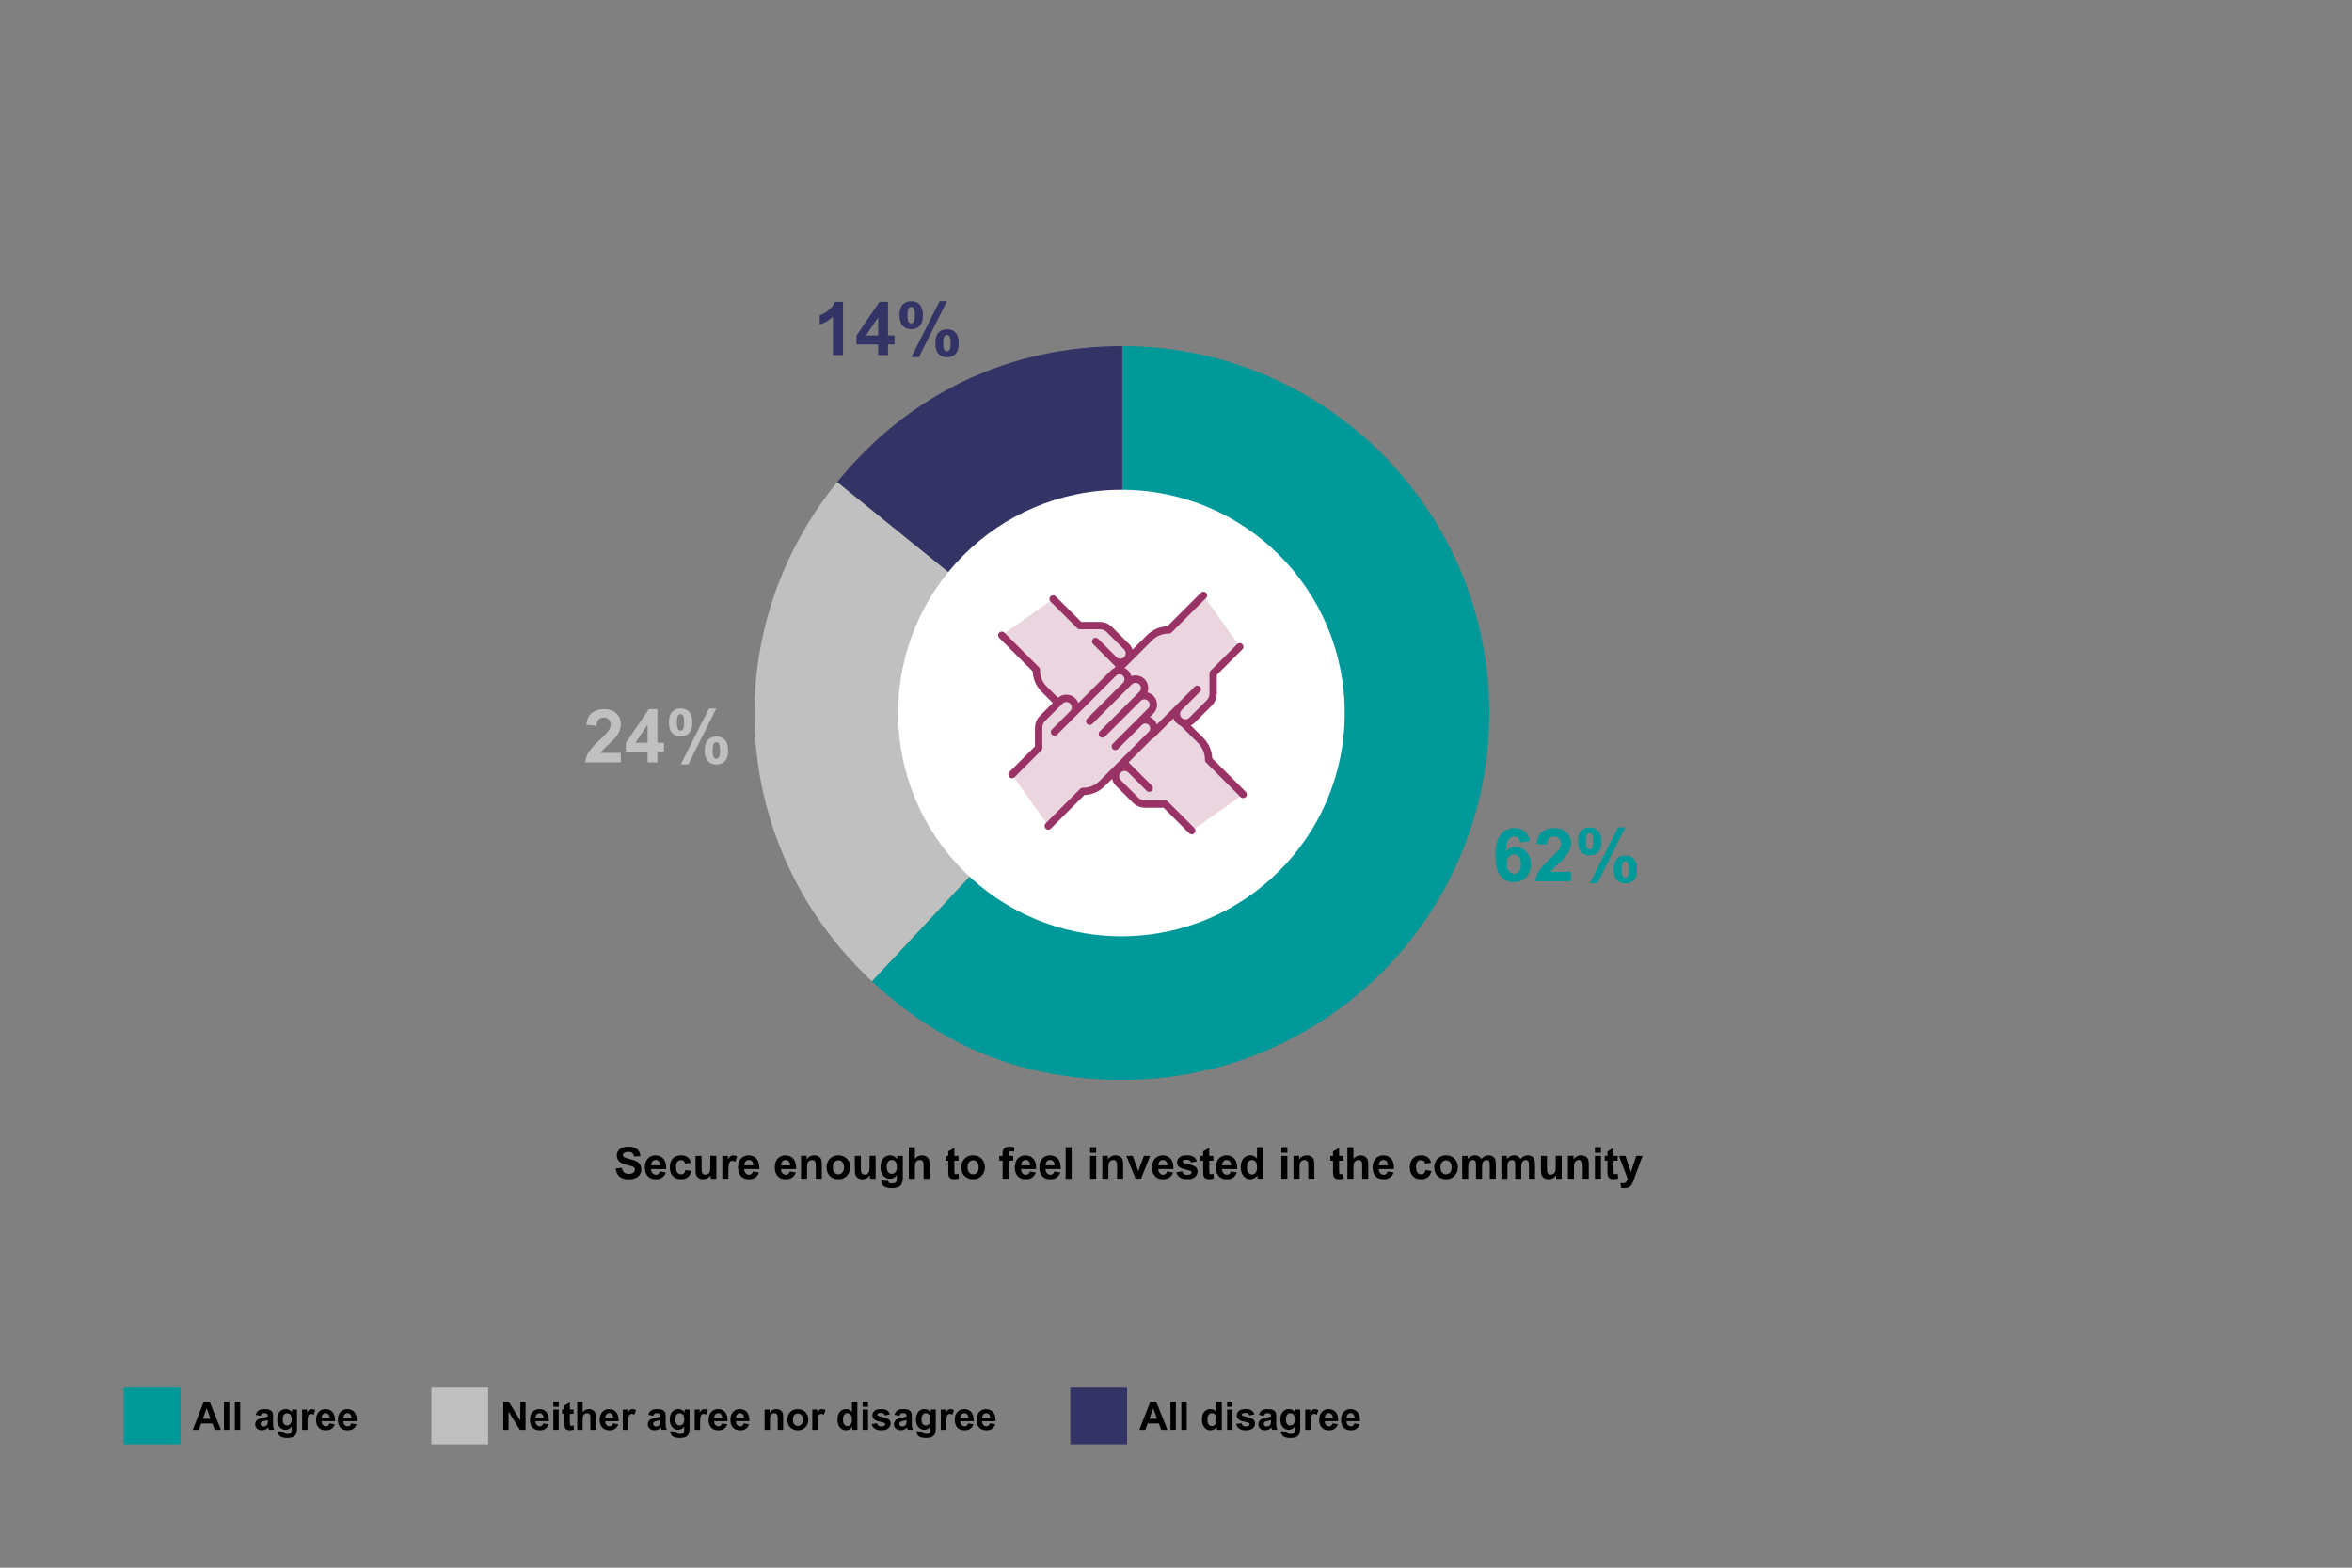 <?xml version="1.0" encoding="UTF-8"?>
<svg id="Layer_1" data-name="Layer 1" xmlns="http://www.w3.org/2000/svg" viewBox="0 0 960 640">
  <rect x="0" y="0" width="960" height="640" fill="#808080" stroke="none"/>
  <g>
    <path d="M251.28,477.02l2.53-.25c.15.85.46,1.47.93,1.87s1.09.6,1.89.6c.84,0,1.47-.18,1.89-.53s.64-.77.64-1.24c0-.3-.09-.56-.27-.78s-.49-.4-.94-.56c-.3-.11-1-.29-2.08-.56-1.39-.35-2.37-.77-2.94-1.27-.79-.71-1.19-1.57-1.19-2.59,0-.66.19-1.27.56-1.84.37-.57.91-1.01,1.61-1.3s1.55-.45,2.54-.45c1.62,0,2.83.35,3.65,1.06s1.25,1.66,1.29,2.84l-2.6.11c-.11-.66-.35-1.14-.72-1.43-.37-.29-.92-.44-1.65-.44s-1.35.16-1.78.47c-.28.2-.41.47-.41.8,0,.3.13.57.39.78.33.28,1.12.56,2.39.86s2.2.61,2.81.93c.61.32,1.08.76,1.42,1.31.34.55.51,1.24.51,2.05,0,.74-.21,1.43-.62,2.07s-.99,1.12-1.74,1.44c-.75.31-1.68.47-2.8.47-1.63,0-2.88-.38-3.75-1.13s-1.39-1.85-1.56-3.29Z" style="fill: #000; stroke-width: 0px;"/>
    <path d="M269.33,478.24l2.46.41c-.32.9-.82,1.59-1.5,2.06s-1.54.71-2.56.71c-1.62,0-2.82-.53-3.6-1.59-.62-.85-.92-1.92-.92-3.22,0-1.55.4-2.76,1.21-3.63s1.83-1.31,3.07-1.31c1.39,0,2.48.46,3.29,1.38.8.92,1.19,2.32,1.15,4.21h-6.19c.02.73.22,1.3.6,1.71.38.41.86.61,1.42.61.39,0,.71-.11.98-.32s.46-.55.6-1.02ZM269.47,475.74c-.02-.71-.2-1.26-.55-1.63-.35-.37-.78-.56-1.28-.56-.54,0-.98.2-1.34.59s-.52.93-.52,1.6h3.69Z" style="fill: #000; stroke-width: 0px;"/>
    <path d="M282.07,474.64l-2.43.44c-.08-.49-.27-.85-.56-1.1s-.67-.37-1.13-.37c-.62,0-1.11.21-1.47.64s-.55,1.13-.55,2.13c0,1.11.19,1.89.56,2.35s.87.69,1.5.69c.47,0,.85-.13,1.15-.4s.51-.73.63-1.38l2.43.41c-.25,1.11-.74,1.95-1.45,2.52s-1.67.85-2.87.85c-1.37,0-2.45-.43-3.27-1.29s-1.22-2.05-1.22-3.58.41-2.74,1.22-3.6c.81-.86,1.92-1.29,3.3-1.29,1.14,0,2.04.25,2.71.73s1.15,1.23,1.45,2.24Z" style="fill: #000; stroke-width: 0px;"/>
    <path d="M290.09,481.21v-1.4c-.34.5-.79.89-1.34,1.18s-1.14.43-1.75.43-1.19-.14-1.69-.41-.86-.66-1.08-1.16-.33-1.19-.33-2.07v-5.91h2.47v4.29c0,1.31.05,2.12.14,2.41.09.3.26.53.5.7.24.17.54.26.91.26.42,0,.8-.12,1.13-.35.33-.23.56-.52.69-.86.12-.34.18-1.18.18-2.52v-3.94h2.47v9.33h-2.29Z" style="fill: #000; stroke-width: 0px;"/>
    <path d="M297.3,481.21h-2.47v-9.33h2.29v1.33c.39-.63.75-1.04,1.06-1.24s.67-.3,1.07-.3c.56,0,1.1.16,1.63.47l-.76,2.15c-.42-.27-.8-.4-1.16-.4s-.64.1-.88.29c-.24.19-.43.54-.57,1.03s-.21,1.54-.21,3.13v2.88Z" style="fill: #000; stroke-width: 0px;"/>
    <path d="M307.35,478.24l2.46.41c-.32.9-.82,1.59-1.5,2.06s-1.54.71-2.56.71c-1.62,0-2.82-.53-3.6-1.59-.62-.85-.92-1.92-.92-3.22,0-1.55.4-2.76,1.21-3.63s1.83-1.31,3.07-1.31c1.39,0,2.48.46,3.29,1.38.8.92,1.19,2.32,1.15,4.21h-6.19c.02.73.22,1.3.6,1.71.38.41.86.61,1.42.61.39,0,.71-.11.98-.32s.46-.55.6-1.02ZM307.49,475.74c-.02-.71-.2-1.26-.55-1.63-.35-.37-.78-.56-1.28-.56-.54,0-.98.2-1.34.59s-.52.93-.52,1.6h3.69Z" style="fill: #000; stroke-width: 0px;"/>
    <path d="M322.36,478.24l2.46.41c-.32.9-.82,1.59-1.5,2.06s-1.54.71-2.56.71c-1.62,0-2.82-.53-3.6-1.59-.62-.85-.92-1.92-.92-3.22,0-1.55.4-2.76,1.21-3.63s1.83-1.31,3.07-1.31c1.39,0,2.48.46,3.29,1.38.8.92,1.19,2.32,1.15,4.21h-6.19c.02.73.22,1.3.6,1.71.38.41.86.61,1.42.61.39,0,.71-.11.98-.32s.46-.55.6-1.02ZM322.5,475.74c-.02-.71-.2-1.26-.55-1.63-.35-.37-.78-.56-1.28-.56-.54,0-.98.2-1.34.59s-.52.93-.52,1.6h3.69Z" style="fill: #000; stroke-width: 0px;"/>
    <path d="M335.46,481.21h-2.47v-4.76c0-1.01-.05-1.66-.16-1.96s-.28-.53-.51-.69-.52-.25-.86-.25c-.43,0-.81.12-1.15.35s-.57.54-.7.93-.19,1.1-.19,2.14v4.23h-2.47v-9.33h2.29v1.37c.81-1.05,1.84-1.58,3.08-1.58.54,0,1.04.1,1.49.29s.79.45,1.02.75.39.65.48,1.04.14.94.14,1.66v5.8Z" style="fill: #000; stroke-width: 0px;"/>
    <path d="M337.39,476.41c0-.82.2-1.61.61-2.38s.98-1.35,1.72-1.76,1.57-.61,2.48-.61c1.41,0,2.57.46,3.47,1.38.9.92,1.35,2.08,1.35,3.48s-.46,2.58-1.37,3.51-2.06,1.39-3.44,1.39c-.86,0-1.67-.19-2.45-.58s-1.37-.95-1.77-1.7c-.4-.75-.61-1.66-.61-2.73ZM339.92,476.54c0,.93.22,1.63.66,2.13s.98.74,1.63.74,1.19-.25,1.62-.74.65-1.21.65-2.14-.22-1.62-.65-2.11-.98-.74-1.62-.74-1.19.25-1.63.74-.66,1.2-.66,2.13Z" style="fill: #000; stroke-width: 0px;"/>
    <path d="M355.1,481.21v-1.4c-.34.5-.79.89-1.34,1.18s-1.14.43-1.75.43-1.19-.14-1.69-.41-.86-.66-1.08-1.16-.33-1.19-.33-2.07v-5.91h2.47v4.29c0,1.31.05,2.12.14,2.41.09.3.26.53.5.7.24.17.54.26.91.26.42,0,.8-.12,1.13-.35.33-.23.56-.52.69-.86.12-.34.18-1.18.18-2.52v-3.94h2.47v9.33h-2.29Z" style="fill: #000; stroke-width: 0px;"/>
    <path d="M359.72,481.83l2.82.34c.05.33.16.55.33.68.23.18.6.26,1.11.26.64,0,1.13-.1,1.45-.29.22-.13.38-.34.49-.62.08-.21.11-.58.11-1.13v-1.36c-.74,1.01-1.67,1.51-2.79,1.51-1.25,0-2.25-.53-2.98-1.59-.57-.84-.86-1.88-.86-3.13,0-1.56.38-2.76,1.13-3.59s1.69-1.24,2.81-1.24,2.11.51,2.86,1.52v-1.31h2.31v8.38c0,1.1-.09,1.92-.27,2.47s-.44.97-.76,1.28-.77.55-1.31.73-1.24.26-2.08.26c-1.58,0-2.7-.27-3.37-.81s-.99-1.23-.99-2.06c0-.08,0-.18,0-.3ZM361.93,476.35c0,.99.19,1.72.58,2.17.38.46.86.69,1.42.69.6,0,1.11-.24,1.53-.71.42-.47.62-1.17.62-2.1s-.2-1.68-.6-2.15-.9-.7-1.51-.7-1.08.23-1.46.69-.58,1.16-.58,2.1Z" style="fill: #000; stroke-width: 0px;"/>
    <path d="M373.41,468.33v4.74c.8-.93,1.75-1.4,2.86-1.4.57,0,1.08.11,1.54.32s.8.48,1.03.81.39.69.47,1.09.13,1.02.13,1.85v5.48h-2.47v-4.93c0-.98-.05-1.6-.14-1.86s-.26-.47-.5-.63-.53-.23-.89-.23c-.41,0-.78.1-1.1.3s-.56.5-.71.9-.22.99-.22,1.78v4.68h-2.47v-12.88h2.47Z" style="fill: #000; stroke-width: 0px;"/>
    <path d="M391.22,471.88v1.97h-1.69v3.76c0,.76.02,1.21.05,1.33s.11.23.22.31.25.12.42.12c.23,0,.56-.08.99-.24l.21,1.92c-.57.25-1.22.37-1.95.37-.45,0-.85-.07-1.2-.22-.36-.15-.62-.34-.79-.58-.17-.24-.28-.56-.35-.96-.05-.29-.08-.87-.08-1.74v-4.07h-1.13v-1.97h1.13v-1.85l2.48-1.44v3.3h1.69Z" style="fill: #000; stroke-width: 0px;"/>
    <path d="M392.37,476.41c0-.82.2-1.61.61-2.38s.98-1.35,1.72-1.76,1.57-.61,2.48-.61c1.41,0,2.57.46,3.47,1.38.9.92,1.35,2.08,1.35,3.48s-.46,2.58-1.37,3.51-2.06,1.39-3.44,1.39c-.86,0-1.67-.19-2.45-.58s-1.37-.95-1.77-1.7c-.4-.75-.61-1.66-.61-2.73ZM394.9,476.54c0,.93.22,1.63.66,2.13s.98.74,1.63.74,1.19-.25,1.62-.74.65-1.21.65-2.14-.22-1.62-.65-2.11-.98-.74-1.62-.74-1.19.25-1.63.74-.66,1.2-.66,2.13Z" style="fill: #000; stroke-width: 0px;"/>
    <path d="M407.85,471.88h1.37v-.7c0-.79.08-1.37.25-1.76s.47-.7.92-.95c.45-.24,1.02-.36,1.7-.36s1.39.11,2.07.32l-.33,1.72c-.39-.09-.77-.14-1.13-.14s-.61.08-.77.25c-.16.17-.23.49-.23.96v.66h1.85v1.94h-1.85v7.39h-2.47v-7.39h-1.37v-1.94Z" style="fill: #000; stroke-width: 0px;"/>
    <path d="M420.33,478.24l2.46.41c-.32.9-.82,1.59-1.5,2.06s-1.54.71-2.56.71c-1.62,0-2.82-.53-3.6-1.59-.62-.85-.92-1.92-.92-3.22,0-1.55.4-2.76,1.21-3.63s1.83-1.31,3.07-1.31c1.39,0,2.48.46,3.29,1.38.8.92,1.19,2.32,1.15,4.21h-6.19c.02.73.22,1.3.6,1.71.38.41.86.61,1.42.61.39,0,.71-.11.98-.32s.46-.55.6-1.02ZM420.47,475.74c-.02-.71-.2-1.26-.55-1.63-.35-.37-.78-.56-1.28-.56-.54,0-.98.2-1.34.59s-.52.93-.52,1.6h3.69Z" style="fill: #000; stroke-width: 0px;"/>
    <path d="M430.34,478.24l2.46.41c-.32.9-.82,1.59-1.5,2.06s-1.54.71-2.56.71c-1.62,0-2.82-.53-3.6-1.59-.62-.85-.92-1.92-.92-3.22,0-1.55.4-2.76,1.21-3.63s1.83-1.31,3.07-1.31c1.39,0,2.48.46,3.29,1.38.8.92,1.19,2.32,1.15,4.21h-6.19c.02.73.22,1.3.6,1.71.38.41.86.61,1.42.61.39,0,.71-.11.98-.32s.46-.55.6-1.02ZM430.48,475.74c-.02-.71-.2-1.26-.55-1.63-.35-.37-.78-.56-1.28-.56-.54,0-.98.2-1.34.59s-.52.93-.52,1.6h3.69Z" style="fill: #000; stroke-width: 0px;"/>
    <path d="M434.95,481.21v-12.88h2.47v12.88h-2.47Z" style="fill: #000; stroke-width: 0px;"/>
    <path d="M444.95,470.61v-2.29h2.47v2.29h-2.47ZM444.95,481.21v-9.33h2.47v9.33h-2.47Z" style="fill: #000; stroke-width: 0px;"/>
    <path d="M458.44,481.21h-2.47v-4.76c0-1.01-.05-1.66-.16-1.96s-.28-.53-.51-.69-.52-.25-.86-.25c-.43,0-.81.12-1.15.35s-.57.54-.7.93-.19,1.1-.19,2.14v4.23h-2.47v-9.33h2.29v1.37c.81-1.05,1.84-1.58,3.08-1.58.54,0,1.04.1,1.49.29s.79.45,1.02.75.39.65.48,1.04.14.94.14,1.66v5.8Z" style="fill: #000; stroke-width: 0px;"/>
    <path d="M463.51,481.21l-3.76-9.33h2.59l1.76,4.76.51,1.59c.13-.4.22-.67.25-.8.08-.26.17-.53.26-.79l1.78-4.76h2.54l-3.71,9.33h-2.22Z" style="fill: #000; stroke-width: 0px;"/>
    <path d="M476.36,478.24l2.46.41c-.32.9-.82,1.59-1.5,2.06s-1.54.71-2.56.71c-1.62,0-2.82-.53-3.6-1.59-.62-.85-.92-1.92-.92-3.22,0-1.55.4-2.76,1.21-3.63s1.83-1.31,3.07-1.31c1.39,0,2.48.46,3.29,1.38.8.92,1.19,2.32,1.15,4.21h-6.19c.02.73.22,1.3.6,1.71.38.41.86.61,1.42.61.39,0,.71-.11.98-.32s.46-.55.6-1.02ZM476.5,475.74c-.02-.71-.2-1.26-.55-1.63-.35-.37-.78-.56-1.28-.56-.54,0-.98.2-1.34.59s-.52.93-.52,1.6h3.69Z" style="fill: #000; stroke-width: 0px;"/>
    <path d="M480.1,478.55l2.48-.38c.11.48.32.85.64,1.09.32.25.77.37,1.35.37.64,0,1.12-.12,1.44-.35.22-.16.33-.38.33-.66,0-.19-.06-.34-.18-.47-.12-.12-.4-.23-.83-.33-1.99-.44-3.25-.84-3.79-1.2-.74-.5-1.11-1.2-1.11-2.1,0-.81.32-1.49.96-2.04s1.63-.83,2.97-.83,2.23.21,2.85.62,1.05,1.03,1.28,1.85l-2.33.43c-.1-.36-.29-.64-.57-.83s-.68-.29-1.19-.29c-.65,0-1.12.09-1.4.27-.19.13-.28.3-.28.5,0,.18.08.33.25.45.22.16.99.4,2.31.69s2.23.67,2.76,1.1c.52.44.77,1.05.77,1.84,0,.86-.36,1.59-1.07,2.21s-1.77.92-3.17.92c-1.27,0-2.28-.26-3.02-.77s-1.23-1.22-1.45-2.1Z" style="fill: #000; stroke-width: 0px;"/>
    <path d="M495.26,471.88v1.97h-1.69v3.76c0,.76.02,1.21.05,1.33s.11.23.22.31.25.12.42.12c.23,0,.56-.08.99-.24l.21,1.92c-.57.25-1.22.37-1.95.37-.45,0-.85-.07-1.2-.22-.36-.15-.62-.34-.79-.58-.17-.24-.28-.56-.35-.96-.05-.29-.08-.87-.08-1.74v-4.07h-1.13v-1.97h1.13v-1.85l2.48-1.44v3.3h1.69Z" style="fill: #000; stroke-width: 0px;"/>
    <path d="M502.38,478.24l2.46.41c-.32.9-.82,1.59-1.5,2.06s-1.54.71-2.56.71c-1.62,0-2.82-.53-3.6-1.59-.62-.85-.92-1.92-.92-3.22,0-1.55.4-2.76,1.21-3.63s1.83-1.31,3.07-1.31c1.39,0,2.48.46,3.29,1.38.8.92,1.19,2.32,1.15,4.21h-6.19c.02.73.22,1.3.6,1.71.38.41.86.61,1.42.61.39,0,.71-.11.98-.32s.46-.55.6-1.02ZM502.52,475.74c-.02-.71-.2-1.26-.55-1.63-.35-.37-.78-.56-1.28-.56-.54,0-.98.2-1.34.59s-.52.93-.52,1.6h3.69Z" style="fill: #000; stroke-width: 0px;"/>
    <path d="M515.55,481.21h-2.29v-1.37c-.38.53-.83.93-1.35,1.19-.52.26-1.04.39-1.57.39-1.07,0-1.99-.43-2.76-1.3-.76-.86-1.15-2.07-1.15-3.62s.37-2.78,1.12-3.61c.74-.82,1.68-1.23,2.82-1.23,1.04,0,1.95.43,2.71,1.3v-4.64h2.47v12.88ZM508.95,476.34c0,1,.14,1.72.41,2.16.4.64.96.97,1.67.97.57,0,1.05-.24,1.45-.72.4-.48.6-1.21.6-2.17,0-1.07-.19-1.84-.58-2.32s-.88-.71-1.49-.71-1.08.23-1.47.7c-.4.47-.59,1.16-.59,2.09Z" style="fill: #000; stroke-width: 0px;"/>
    <path d="M522.98,470.61v-2.29h2.47v2.29h-2.47ZM522.98,481.21v-9.33h2.47v9.33h-2.47Z" style="fill: #000; stroke-width: 0px;"/>
    <path d="M536.47,481.21h-2.47v-4.76c0-1.01-.05-1.66-.16-1.96s-.28-.53-.51-.69-.52-.25-.86-.25c-.43,0-.81.12-1.15.35s-.57.54-.7.93-.19,1.1-.19,2.14v4.23h-2.47v-9.33h2.29v1.37c.81-1.05,1.84-1.58,3.08-1.58.54,0,1.04.1,1.49.29s.79.45,1.02.75.39.65.48,1.04.14.94.14,1.66v5.8Z" style="fill: #000; stroke-width: 0px;"/>
    <path d="M548.26,471.88v1.97h-1.69v3.76c0,.76.02,1.21.05,1.33s.11.23.22.31.25.12.42.12c.23,0,.56-.08.99-.24l.21,1.92c-.57.25-1.22.37-1.95.37-.45,0-.85-.07-1.2-.22-.36-.15-.62-.34-.79-.58-.17-.24-.28-.56-.35-.96-.05-.29-.08-.87-.08-1.74v-4.07h-1.13v-1.97h1.13v-1.85l2.48-1.44v3.3h1.69Z" style="fill: #000; stroke-width: 0px;"/>
    <path d="M552.43,468.33v4.74c.8-.93,1.75-1.4,2.86-1.4.57,0,1.08.11,1.54.32s.8.48,1.03.81.39.69.47,1.09.13,1.02.13,1.85v5.48h-2.47v-4.93c0-.98-.05-1.6-.14-1.86s-.26-.47-.5-.63-.53-.23-.89-.23c-.41,0-.78.1-1.1.3s-.56.5-.71.9-.22.99-.22,1.78v4.68h-2.47v-12.88h2.47Z" style="fill: #000; stroke-width: 0px;"/>
    <path d="M566.37,478.24l2.46.41c-.32.9-.82,1.59-1.5,2.06s-1.54.71-2.56.71c-1.62,0-2.82-.53-3.6-1.59-.62-.85-.92-1.92-.92-3.22,0-1.55.4-2.76,1.21-3.63s1.83-1.31,3.07-1.31c1.39,0,2.48.46,3.29,1.38.8.92,1.19,2.32,1.15,4.21h-6.19c.02.73.22,1.3.6,1.71.38.41.86.61,1.42.61.39,0,.71-.11.98-.32s.46-.55.6-1.02ZM566.51,475.74c-.02-.71-.2-1.26-.55-1.63-.35-.37-.78-.56-1.28-.56-.54,0-.98.2-1.34.59s-.52.93-.52,1.6h3.69Z" style="fill: #000; stroke-width: 0px;"/>
    <path d="M584.12,474.64l-2.43.44c-.08-.49-.27-.85-.56-1.1s-.67-.37-1.13-.37c-.62,0-1.11.21-1.47.64s-.55,1.13-.55,2.13c0,1.11.19,1.89.56,2.35s.87.69,1.5.69c.47,0,.85-.13,1.15-.4s.51-.73.63-1.38l2.43.41c-.25,1.11-.74,1.95-1.45,2.52s-1.67.85-2.87.85c-1.37,0-2.45-.43-3.27-1.29s-1.22-2.05-1.22-3.58.41-2.74,1.22-3.6c.81-.86,1.92-1.29,3.3-1.29,1.14,0,2.04.25,2.71.73s1.15,1.23,1.45,2.24Z" style="fill: #000; stroke-width: 0px;"/>
    <path d="M585.42,476.41c0-.82.2-1.61.61-2.38s.98-1.35,1.72-1.76,1.57-.61,2.48-.61c1.41,0,2.57.46,3.47,1.38.9.92,1.35,2.08,1.35,3.48s-.46,2.58-1.37,3.51-2.06,1.39-3.44,1.39c-.86,0-1.67-.19-2.45-.58s-1.37-.95-1.77-1.7c-.4-.75-.61-1.66-.61-2.73ZM587.95,476.54c0,.93.22,1.63.66,2.13s.98.74,1.63.74,1.19-.25,1.62-.74.65-1.21.65-2.14-.22-1.62-.65-2.11-.98-.74-1.62-.74-1.19.25-1.63.74-.66,1.2-.66,2.13Z" style="fill: #000; stroke-width: 0px;"/>
    <path d="M596.8,471.88h2.28v1.27c.81-.99,1.78-1.49,2.91-1.49.6,0,1.12.12,1.56.37s.8.62,1.08,1.12c.41-.5.85-.87,1.33-1.12s.98-.37,1.52-.37c.69,0,1.27.14,1.74.42s.83.69,1.06,1.23c.17.4.25,1.04.25,1.93v5.97h-2.47v-5.33c0-.93-.08-1.52-.25-1.79-.23-.35-.58-.53-1.05-.53-.35,0-.67.11-.98.32s-.52.52-.66.93c-.13.41-.2,1.05-.2,1.93v4.48h-2.47v-5.12c0-.91-.04-1.49-.13-1.76s-.22-.46-.41-.59-.44-.19-.75-.19c-.38,0-.72.1-1.03.31s-.52.5-.65.89-.2,1.03-.2,1.92v4.54h-2.47v-9.33Z" style="fill: #000; stroke-width: 0px;"/>
    <path d="M612.8,471.88h2.28v1.27c.81-.99,1.78-1.49,2.91-1.49.6,0,1.12.12,1.56.37s.8.62,1.08,1.12c.41-.5.85-.87,1.33-1.12s.98-.37,1.52-.37c.69,0,1.27.14,1.74.42s.83.69,1.06,1.23c.17.4.25,1.04.25,1.93v5.97h-2.47v-5.33c0-.93-.08-1.52-.25-1.79-.23-.35-.58-.53-1.05-.53-.35,0-.67.11-.98.32s-.52.52-.66.93c-.13.41-.2,1.05-.2,1.93v4.48h-2.47v-5.12c0-.91-.04-1.49-.13-1.76s-.22-.46-.41-.59-.44-.19-.75-.19c-.38,0-.72.1-1.03.31s-.52.5-.65.89-.2,1.03-.2,1.92v4.54h-2.47v-9.33Z" style="fill: #000; stroke-width: 0px;"/>
    <path d="M635.14,481.21v-1.4c-.34.5-.79.89-1.34,1.18s-1.14.43-1.75.43-1.19-.14-1.69-.41-.86-.66-1.08-1.16-.33-1.19-.33-2.07v-5.91h2.47v4.29c0,1.31.05,2.12.14,2.41.09.3.26.53.5.7.24.17.54.26.91.26.42,0,.8-.12,1.13-.35.33-.23.56-.52.69-.86.12-.34.18-1.18.18-2.52v-3.94h2.47v9.33h-2.29Z" style="fill: #000; stroke-width: 0px;"/>
    <path d="M648.48,481.21h-2.47v-4.76c0-1.01-.05-1.66-.16-1.96s-.28-.53-.51-.69-.52-.25-.86-.25c-.43,0-.81.12-1.15.35s-.57.54-.7.93-.19,1.1-.19,2.14v4.23h-2.47v-9.33h2.29v1.37c.81-1.05,1.84-1.58,3.08-1.58.54,0,1.04.1,1.49.29s.79.45,1.02.75.39.65.48,1.04.14.94.14,1.66v5.8Z" style="fill: #000; stroke-width: 0px;"/>
    <path d="M650.98,470.61v-2.29h2.47v2.29h-2.47ZM650.98,481.21v-9.33h2.47v9.33h-2.47Z" style="fill: #000; stroke-width: 0px;"/>
    <path d="M660.27,471.88v1.97h-1.69v3.76c0,.76.02,1.21.05,1.33s.11.23.22.31.25.12.42.12c.23,0,.56-.08.99-.24l.21,1.92c-.57.25-1.22.37-1.95.37-.45,0-.85-.07-1.2-.22-.36-.15-.62-.34-.79-.58-.17-.24-.28-.56-.35-.96-.05-.29-.08-.87-.08-1.74v-4.07h-1.13v-1.97h1.13v-1.85l2.48-1.44v3.3h1.69Z" style="fill: #000; stroke-width: 0px;"/>
    <path d="M660.81,471.88h2.63l2.23,6.63,2.18-6.63h2.56l-3.3,8.98-.59,1.63c-.22.54-.42.96-.62,1.25s-.42.52-.68.7-.57.32-.94.42-.79.15-1.26.15-.94-.05-1.4-.15l-.22-1.93c.39.08.74.11,1.05.11.57,0,1-.17,1.27-.5.28-.34.49-.77.63-1.29l-3.55-9.36Z" style="fill: #000; stroke-width: 0px;"/>
  </g>
  <g>
    <path d="M624.45,343.44l-4.02.44c-.1-.83-.35-1.44-.77-1.83-.41-.39-.95-.59-1.61-.59-.88,0-1.62.39-2.22,1.18-.61.79-.99,2.43-1.14,4.92,1.03-1.22,2.32-1.83,3.85-1.83,1.73,0,3.22.66,4.45,1.98,1.23,1.32,1.85,3.02,1.85,5.11,0,2.21-.65,3.99-1.95,5.33s-2.97,2.01-5.01,2.01c-2.19,0-3.98-.85-5.39-2.55s-2.11-4.48-2.11-8.35.73-6.83,2.2-8.58c1.47-1.75,3.37-2.63,5.71-2.63,1.64,0,3,.46,4.08,1.38,1.08.92,1.76,2.26,2.06,4.01ZM615.04,352.49c0,1.35.31,2.39.93,3.12s1.33,1.1,2.13,1.1,1.41-.3,1.92-.9.77-1.58.77-2.95-.28-2.44-.83-3.09c-.55-.65-1.24-.98-2.07-.98s-1.47.31-2.02.94-.83,1.55-.83,2.77Z" style="fill: #099; stroke-width: 0px;"/>
    <path d="M641.22,355.93v3.85h-14.54c.16-1.46.63-2.84,1.42-4.14s2.34-3.03,4.67-5.19c1.87-1.74,3.02-2.92,3.44-3.54.57-.86.86-1.7.86-2.54,0-.93-.25-1.64-.75-2.13s-1.18-.75-2.06-.75-1.56.26-2.07.78c-.51.52-.81,1.39-.89,2.6l-4.13-.41c.25-2.28,1.02-3.92,2.32-4.92,1.3-.99,2.92-1.49,4.87-1.49,2.14,0,3.81.58,5.04,1.73,1.22,1.15,1.83,2.58,1.83,4.3,0,.97-.18,1.9-.52,2.78-.35.88-.9,1.8-1.66,2.77-.5.64-1.41,1.56-2.72,2.76s-2.14,2-2.49,2.39c-.35.39-.63.78-.85,1.15h8.24Z" style="fill: #099; stroke-width: 0px;"/>
    <path d="M644.06,343.49c0-1.94.43-3.38,1.28-4.31.85-.93,2.01-1.4,3.46-1.4s2.69.46,3.54,1.4c.85.93,1.28,2.37,1.28,4.32s-.43,3.38-1.28,4.31c-.85.93-2.01,1.4-3.46,1.4s-2.69-.46-3.54-1.4c-.85-.93-1.28-2.37-1.28-4.32ZM647.29,343.46c0,1.41.16,2.35.49,2.83.25.35.59.53,1.02.53s.79-.18,1.03-.53c.31-.48.47-1.43.47-2.83s-.16-2.35-.47-2.82c-.25-.36-.59-.55-1.03-.55s-.77.18-1.02.53c-.32.48-.49,1.43-.49,2.83ZM651.96,360.62h-3.07l11.53-22.84h2.98l-11.44,22.84ZM658.66,354.93c0-1.94.43-3.38,1.28-4.31.85-.93,2.02-1.4,3.49-1.4s2.66.47,3.51,1.4c.85.94,1.28,2.37,1.28,4.31s-.43,3.39-1.28,4.33c-.85.93-2.01,1.4-3.46,1.4s-2.69-.47-3.54-1.4c-.85-.94-1.28-2.38-1.28-4.33ZM661.89,354.92c0,1.41.16,2.35.49,2.82.25.36.59.55,1.02.55s.78-.18,1.02-.53c.33-.48.49-1.43.49-2.83s-.16-2.35-.47-2.83c-.25-.35-.59-.53-1.03-.53s-.78.18-1.02.53c-.32.48-.49,1.43-.49,2.83Z" style="fill: #099; stroke-width: 0px;"/>
  </g>
  <g>
    <path d="M253.38,307.38v3.85h-14.54c.16-1.46.63-2.84,1.42-4.14.79-1.3,2.34-3.03,4.67-5.19,1.87-1.74,3.02-2.92,3.44-3.54.57-.86.86-1.7.86-2.54,0-.93-.25-1.64-.75-2.13-.5-.5-1.18-.75-2.06-.75s-1.56.26-2.07.78c-.51.52-.81,1.39-.89,2.6l-4.13-.41c.25-2.28,1.02-3.92,2.32-4.92,1.3-.99,2.92-1.49,4.87-1.49,2.14,0,3.81.58,5.04,1.73,1.22,1.15,1.83,2.58,1.83,4.3,0,.97-.17,1.9-.52,2.78-.35.88-.9,1.8-1.66,2.77-.5.64-1.41,1.56-2.72,2.76-1.31,1.2-2.14,2-2.49,2.39-.35.39-.63.78-.85,1.15h8.24Z" style="fill: silver; stroke-width: 0px;"/>
    <path d="M264.32,311.24v-4.36h-8.86v-3.63l9.39-13.75h3.48v13.73h2.69v3.65h-2.69v4.36h-4.02ZM264.32,303.23v-7.4l-4.98,7.4h4.98Z" style="fill: silver; stroke-width: 0px;"/>
    <path d="M273.03,294.93c0-1.94.43-3.38,1.28-4.31.85-.93,2.01-1.4,3.46-1.4s2.68.46,3.54,1.4c.85.93,1.28,2.37,1.28,4.32s-.43,3.38-1.28,4.31c-.85.93-2.01,1.4-3.46,1.4s-2.69-.46-3.54-1.4c-.85-.93-1.28-2.37-1.28-4.32ZM276.26,294.9c0,1.41.16,2.35.49,2.83.25.35.59.53,1.02.53s.79-.18,1.03-.53c.31-.48.47-1.43.47-2.83s-.16-2.35-.47-2.82c-.25-.36-.59-.55-1.03-.55s-.77.18-1.02.53c-.32.48-.49,1.43-.49,2.83ZM280.93,312.06h-3.07l11.53-22.84h2.98l-11.44,22.84ZM287.63,306.38c0-1.94.43-3.38,1.28-4.31.85-.93,2.02-1.4,3.49-1.4s2.66.47,3.51,1.4c.85.94,1.28,2.37,1.28,4.31s-.43,3.39-1.28,4.33c-.85.93-2.01,1.4-3.46,1.4s-2.69-.47-3.54-1.4c-.85-.94-1.28-2.38-1.28-4.33ZM290.87,306.36c0,1.41.16,2.35.49,2.82.25.36.59.55,1.02.55s.78-.18,1.02-.53c.33-.48.49-1.43.49-2.83s-.16-2.35-.47-2.83c-.25-.35-.59-.53-1.03-.53s-.78.18-1.02.53c-.32.48-.49,1.43-.49,2.83Z" style="fill: silver; stroke-width: 0px;"/>
  </g>
  <g>
    <path d="M344.1,144.98h-4.15v-15.64c-1.52,1.42-3.3,2.47-5.36,3.14v-3.76c1.08-.35,2.26-1.03,3.53-2.02,1.27-.99,2.14-2.14,2.61-3.46h3.37v21.73Z" style="fill: #336; stroke-width: 0px;"/>
    <path d="M358.44,144.98v-4.36h-8.86v-3.63l9.39-13.75h3.48v13.73h2.69v3.65h-2.69v4.36h-4.02ZM358.44,136.97v-7.4l-4.98,7.4h4.98Z" style="fill: #336; stroke-width: 0px;"/>
    <path d="M367.15,128.68c0-1.94.43-3.38,1.28-4.31.85-.93,2.01-1.4,3.46-1.4s2.69.46,3.54,1.4c.85.93,1.28,2.37,1.28,4.32s-.43,3.38-1.28,4.31c-.85.94-2.01,1.4-3.46,1.4s-2.69-.47-3.54-1.4-1.28-2.37-1.28-4.32ZM370.39,128.65c0,1.41.16,2.35.49,2.83.25.35.59.53,1.02.53s.79-.18,1.03-.53c.31-.48.47-1.43.47-2.83s-.16-2.35-.47-2.82c-.25-.37-.59-.55-1.03-.55s-.77.18-1.02.53c-.32.48-.49,1.43-.49,2.84ZM375.05,145.8h-3.07l11.53-22.84h2.98l-11.44,22.84ZM381.76,140.12c0-1.94.43-3.38,1.28-4.31.85-.93,2.02-1.4,3.49-1.4s2.66.47,3.51,1.4c.85.94,1.28,2.37,1.28,4.31s-.43,3.39-1.28,4.33c-.85.93-2.01,1.4-3.46,1.4s-2.69-.47-3.54-1.4c-.85-.94-1.28-2.38-1.28-4.33ZM384.99,140.1c0,1.41.16,2.35.49,2.82.25.37.59.55,1.02.55s.78-.18,1.02-.53c.33-.48.49-1.43.49-2.84s-.16-2.35-.47-2.83c-.25-.36-.59-.53-1.03-.53s-.78.18-1.02.53c-.32.48-.49,1.43-.49,2.83Z" style="fill: #336; stroke-width: 0px;"/>
  </g>
  <g>
    <path d="M458.09,291.09l-116.4-94.26c29.15-36,70.08-55.52,116.4-55.52v149.78Z" style="fill: #336; stroke-width: 0px;"/>
    <path d="M458.09,291.09l-102.15,109.54c-58.08-54.16-64.23-142.08-14.25-203.8l116.4,94.26Z" style="fill: silver; stroke-width: 0px;"/>
    <path d="M458.09,291.09v-149.78c82.72,0,149.78,67.06,149.78,149.78s-67.06,149.78-149.78,149.78c-39.71,0-73.11-13.16-102.15-40.24l102.15-109.54Z" style="fill: #099; stroke-width: 0px;"/>
    <circle cx="457.72" cy="291.09" r="91.14" style="fill: #fff; stroke-width: 0px;"/>
  </g>
  <g>
    <path d="M476.53,583.72h-2.52l-1-2.6h-4.58l-.95,2.6h-2.45l4.46-11.45h2.45l4.59,11.45ZM472.27,579.19l-1.58-4.25-1.55,4.25h3.12Z" style="fill: #000; stroke-width: 0px;"/>
    <path d="M477.74,583.72v-11.45h2.2v11.45h-2.2Z" style="fill: #000; stroke-width: 0px;"/>
    <path d="M482.18,583.72v-11.45h2.2v11.45h-2.2Z" style="fill: #000; stroke-width: 0px;"/>
    <path d="M498.68,583.72h-2.04v-1.22c-.34.47-.74.83-1.2,1.06s-.93.35-1.39.35c-.95,0-1.77-.38-2.45-1.15s-1.02-1.84-1.02-3.21.33-2.48.99-3.21c.66-.73,1.5-1.1,2.51-1.1.93,0,1.73.39,2.41,1.16v-4.12h2.2v11.45ZM492.82,579.4c0,.89.12,1.53.37,1.92.35.57.85.86,1.48.86.5,0,.93-.21,1.29-.64.35-.43.53-1.07.53-1.93,0-.95-.17-1.64-.52-2.06s-.78-.63-1.32-.63-.96.21-1.31.62-.53,1.03-.53,1.86Z" style="fill: #000; stroke-width: 0px;"/>
    <path d="M500.85,574.3v-2.03h2.2v2.03h-2.2ZM500.85,583.72v-8.3h2.2v8.3h-2.2Z" style="fill: #000; stroke-width: 0px;"/>
    <path d="M504.52,581.36l2.2-.34c.09.43.28.75.57.97.29.22.69.33,1.2.33.57,0,.99-.1,1.28-.31.19-.15.29-.34.29-.59,0-.17-.05-.3-.16-.41-.11-.1-.35-.2-.73-.29-1.77-.39-2.89-.75-3.37-1.07-.66-.45-.98-1.07-.98-1.87,0-.72.28-1.32.85-1.81.57-.49,1.45-.73,2.64-.73s1.98.18,2.53.55c.55.37.93.92,1.14,1.64l-2.07.38c-.09-.32-.26-.57-.5-.74-.25-.17-.6-.26-1.06-.26-.58,0-.99.08-1.24.24-.17.11-.25.26-.25.45,0,.16.07.29.22.4.2.15.88.35,2.05.62,1.17.27,1.99.59,2.45.98.46.39.69.93.69,1.63,0,.76-.32,1.41-.95,1.96-.64.55-1.58.82-2.82.82-1.13,0-2.02-.23-2.68-.69-.66-.46-1.09-1.08-1.29-1.87Z" style="fill: #000; stroke-width: 0px;"/>
    <path d="M515.83,577.96l-1.99-.36c.22-.8.61-1.4,1.16-1.78s1.36-.58,2.44-.58c.98,0,1.71.12,2.19.35.48.23.82.53,1.01.88s.29,1.01.29,1.96l-.02,2.56c0,.73.04,1.27.11,1.61s.2.72.39,1.11h-2.17c-.06-.15-.13-.36-.21-.65-.04-.13-.06-.22-.08-.26-.38.36-.78.64-1.2.82-.43.18-.88.27-1.37.27-.85,0-1.53-.23-2.02-.7s-.74-1.05-.74-1.76c0-.47.11-.89.34-1.25.22-.37.54-.65.94-.84.4-.2.99-.37,1.75-.51,1.03-.19,1.74-.37,2.13-.54v-.22c0-.42-.1-.72-.31-.9-.21-.18-.6-.27-1.18-.27-.39,0-.7.08-.91.23s-.4.42-.53.81ZM518.77,579.74c-.28.09-.73.21-1.34.34s-1.01.26-1.2.38c-.29.2-.43.46-.43.77s.11.57.34.8c.23.22.52.34.88.34.4,0,.77-.13,1.13-.39.27-.2.44-.44.52-.73.06-.19.09-.54.09-1.07v-.44Z" style="fill: #000; stroke-width: 0px;"/>
    <path d="M522.89,584.27l2.51.3c.04.29.14.49.29.6.21.16.54.23.98.23.57,0,1-.09,1.29-.26.19-.11.34-.3.44-.55.07-.18.1-.52.1-1.01v-1.21c-.66.9-1.48,1.34-2.48,1.34-1.11,0-2-.47-2.65-1.41-.51-.75-.77-1.67-.77-2.78,0-1.39.33-2.45,1-3.19.67-.73,1.5-1.1,2.5-1.1s1.87.45,2.54,1.35v-1.16h2.05v7.45c0,.98-.08,1.71-.24,2.2-.16.48-.39.86-.68,1.14-.29.28-.68.49-1.17.65-.49.16-1.1.23-1.85.23-1.41,0-2.4-.24-2.99-.72-.59-.48-.88-1.09-.88-1.83,0-.07,0-.16,0-.27ZM524.85,579.4c0,.88.17,1.52.51,1.93.34.41.76.61,1.26.61.54,0,.99-.21,1.36-.63.37-.42.55-1.04.55-1.86s-.18-1.5-.53-1.91c-.35-.42-.8-.62-1.34-.62s-.96.2-1.3.61c-.34.41-.51,1.03-.51,1.87Z" style="fill: #000; stroke-width: 0px;"/>
    <path d="M534.96,583.72h-2.2v-8.3h2.04v1.18c.35-.56.66-.92.94-1.1.28-.18.59-.27.95-.27.5,0,.98.14,1.45.41l-.68,1.91c-.37-.24-.71-.36-1.03-.36s-.57.08-.78.25c-.21.17-.38.48-.5.92-.12.44-.18,1.37-.18,2.78v2.56Z" style="fill: #000; stroke-width: 0px;"/>
    <path d="M543.89,581.08l2.19.37c-.28.8-.73,1.41-1.33,1.83-.61.42-1.37.63-2.28.63-1.44,0-2.51-.47-3.2-1.41-.55-.75-.82-1.71-.82-2.86,0-1.38.36-2.45,1.08-3.23s1.63-1.17,2.73-1.17c1.23,0,2.21.41,2.92,1.22.71.82,1.05,2.06,1.02,3.75h-5.5c.02.65.19,1.16.53,1.52.34.36.76.54,1.27.54.34,0,.63-.09.87-.28s.41-.49.53-.91ZM544.02,578.86c-.02-.64-.18-1.12-.49-1.45s-.69-.5-1.14-.5c-.48,0-.88.17-1.19.52s-.47.82-.46,1.42h3.28Z" style="fill: #000; stroke-width: 0px;"/>
    <path d="M552.79,581.08l2.19.37c-.28.8-.73,1.41-1.33,1.83-.61.42-1.37.63-2.28.63-1.44,0-2.51-.47-3.2-1.41-.55-.75-.82-1.71-.82-2.86,0-1.38.36-2.45,1.08-3.23s1.63-1.17,2.73-1.17c1.23,0,2.21.41,2.92,1.22.71.82,1.05,2.06,1.02,3.75h-5.5c.02.65.19,1.16.53,1.52.34.36.76.54,1.27.54.34,0,.63-.09.87-.28s.41-.49.53-.91ZM552.92,578.86c-.02-.64-.18-1.12-.49-1.45s-.69-.5-1.14-.5c-.48,0-.88.17-1.19.52s-.47.82-.46,1.42h3.28Z" style="fill: #000; stroke-width: 0px;"/>
  </g>
  <g>
    <path d="M90.19,583.72h-2.52l-1-2.6h-4.58l-.95,2.6h-2.45l4.46-11.45h2.45l4.59,11.45ZM85.93,579.19l-1.58-4.25-1.55,4.25h3.12Z" style="fill: #000; stroke-width: 0px;"/>
    <path d="M91.4,583.72v-11.45h2.2v11.45h-2.2Z" style="fill: #000; stroke-width: 0px;"/>
    <path d="M95.84,583.72v-11.45h2.2v11.45h-2.2Z" style="fill: #000; stroke-width: 0px;"/>
    <path d="M106.37,577.96l-1.99-.36c.22-.8.61-1.4,1.16-1.78s1.36-.58,2.44-.58c.98,0,1.71.12,2.19.35.48.23.82.53,1.01.88s.29,1.01.29,1.96l-.02,2.56c0,.73.04,1.27.11,1.61s.2.72.39,1.11h-2.17c-.06-.15-.13-.36-.21-.65-.04-.13-.06-.22-.08-.26-.38.36-.78.64-1.2.82-.43.18-.88.27-1.37.27-.85,0-1.53-.23-2.02-.7s-.74-1.05-.74-1.76c0-.47.11-.89.34-1.25.22-.37.54-.65.94-.84.4-.2.99-.37,1.75-.51,1.03-.19,1.74-.37,2.13-.54v-.22c0-.42-.1-.72-.31-.9-.21-.18-.6-.27-1.18-.27-.39,0-.7.08-.91.23s-.4.42-.53.81ZM109.31,579.74c-.28.09-.73.21-1.34.34s-1.01.26-1.2.38c-.29.2-.43.46-.43.77s.11.57.34.8c.23.22.52.34.88.34.4,0,.77-.13,1.13-.39.27-.2.44-.44.52-.73.06-.19.09-.54.09-1.07v-.44Z" style="fill: #000; stroke-width: 0px;"/>
    <path d="M113.43,584.27l2.51.3c.04.29.14.49.29.6.21.16.54.23.98.23.57,0,1-.09,1.29-.26.19-.11.34-.3.44-.55.07-.18.1-.52.1-1.01v-1.21c-.66.9-1.48,1.34-2.48,1.34-1.11,0-2-.47-2.65-1.41-.51-.75-.77-1.67-.77-2.78,0-1.39.33-2.45,1-3.19.67-.73,1.5-1.1,2.5-1.1s1.87.45,2.54,1.35v-1.16h2.05v7.45c0,.98-.08,1.71-.24,2.2-.16.48-.39.86-.68,1.14-.29.28-.68.49-1.17.65-.49.16-1.1.23-1.85.23-1.41,0-2.4-.24-2.99-.72-.59-.48-.88-1.09-.88-1.83,0-.07,0-.16,0-.27ZM115.39,579.4c0,.88.17,1.52.51,1.93.34.41.76.61,1.26.61.54,0,.99-.21,1.36-.63.37-.42.55-1.04.55-1.86s-.18-1.5-.53-1.91c-.35-.42-.8-.62-1.34-.62s-.96.2-1.3.61c-.34.41-.51,1.03-.51,1.87Z" style="fill: #000; stroke-width: 0px;"/>
    <path d="M125.51,583.72h-2.2v-8.3h2.04v1.18c.35-.56.66-.92.94-1.1.28-.18.59-.27.95-.27.5,0,.98.14,1.45.41l-.68,1.91c-.37-.24-.71-.36-1.03-.36s-.57.08-.78.25c-.21.17-.38.48-.5.92-.12.44-.18,1.37-.18,2.78v2.56Z" style="fill: #000; stroke-width: 0px;"/>
    <path d="M134.44,581.08l2.19.37c-.28.8-.73,1.41-1.33,1.83-.61.42-1.37.63-2.28.63-1.44,0-2.51-.47-3.2-1.41-.55-.75-.82-1.71-.82-2.86,0-1.38.36-2.45,1.08-3.23s1.63-1.17,2.73-1.17c1.23,0,2.21.41,2.92,1.22.71.82,1.05,2.06,1.02,3.75h-5.5c.02.65.19,1.16.53,1.52.34.36.76.54,1.27.54.34,0,.63-.09.87-.28s.41-.49.53-.91ZM134.56,578.86c-.02-.64-.18-1.12-.49-1.45s-.69-.5-1.14-.5c-.48,0-.88.17-1.19.52s-.47.82-.46,1.42h3.28Z" style="fill: #000; stroke-width: 0px;"/>
    <path d="M143.34,581.08l2.19.37c-.28.8-.73,1.41-1.33,1.83-.61.42-1.37.63-2.28.63-1.44,0-2.51-.47-3.2-1.41-.55-.75-.82-1.71-.82-2.86,0-1.38.36-2.45,1.08-3.23s1.63-1.17,2.73-1.17c1.23,0,2.21.41,2.92,1.22.71.82,1.05,2.06,1.02,3.75h-5.5c.02.65.19,1.16.53,1.52.34.36.76.54,1.27.54.34,0,.63-.09.87-.28s.41-.49.53-.91ZM143.46,578.86c-.02-.64-.18-1.12-.49-1.45s-.69-.5-1.14-.5c-.48,0-.88.17-1.19.52s-.47.82-.46,1.42h3.28Z" style="fill: #000; stroke-width: 0px;"/>
  </g>
  <g>
    <path d="M205.43,583.72v-11.45h2.25l4.69,7.65v-7.65h2.15v11.45h-2.32l-4.62-7.47v7.47h-2.15Z" style="fill: #000; stroke-width: 0px;"/>
    <path d="M221.75,581.08l2.19.37c-.28.8-.73,1.41-1.33,1.83-.61.42-1.37.63-2.28.63-1.44,0-2.51-.47-3.2-1.41-.55-.75-.82-1.71-.82-2.86,0-1.38.36-2.45,1.08-3.23s1.63-1.17,2.73-1.17c1.23,0,2.21.41,2.92,1.22.71.82,1.05,2.06,1.02,3.75h-5.5c.02.65.19,1.16.53,1.52.34.36.76.54,1.27.54.34,0,.63-.09.87-.28s.41-.49.53-.91ZM221.88,578.86c-.02-.64-.18-1.12-.49-1.45s-.69-.5-1.14-.5c-.48,0-.88.17-1.19.52s-.47.82-.46,1.42h3.28Z" style="fill: #000; stroke-width: 0px;"/>
    <path d="M225.85,574.3v-2.03h2.2v2.03h-2.2ZM225.85,583.72v-8.3h2.2v8.3h-2.2Z" style="fill: #000; stroke-width: 0px;"/>
    <path d="M234.1,575.43v1.75h-1.5v3.34c0,.68.01,1.07.04,1.18.03.11.09.2.2.28s.23.11.37.11c.2,0,.5-.07.88-.21l.19,1.7c-.51.22-1.09.33-1.73.33-.4,0-.75-.07-1.07-.2-.32-.13-.55-.3-.7-.52s-.25-.5-.31-.86c-.05-.25-.07-.77-.07-1.55v-3.62h-1.01v-1.75h1.01v-1.65l2.2-1.28v2.93h1.5Z" style="fill: #000; stroke-width: 0px;"/>
    <path d="M237.81,572.27v4.21c.71-.83,1.55-1.24,2.54-1.24.5,0,.96.09,1.37.28s.71.43.92.72c.21.29.35.61.42.97.08.35.11.9.11,1.65v4.87h-2.2v-4.38c0-.87-.04-1.42-.12-1.66-.08-.23-.23-.42-.44-.56s-.48-.21-.79-.21c-.36,0-.69.09-.98.27-.29.18-.5.44-.63.8s-.2.88-.2,1.58v4.16h-2.2v-11.45h2.2Z" style="fill: #000; stroke-width: 0px;"/>
    <path d="M250.2,581.08l2.19.37c-.28.8-.73,1.41-1.33,1.83-.61.42-1.37.63-2.28.63-1.44,0-2.51-.47-3.2-1.41-.55-.75-.82-1.71-.82-2.86,0-1.38.36-2.45,1.08-3.23s1.63-1.17,2.73-1.17c1.23,0,2.21.41,2.92,1.22.71.82,1.05,2.06,1.02,3.75h-5.5c.02.65.19,1.16.53,1.52.34.36.76.54,1.27.54.34,0,.63-.09.87-.28s.41-.49.53-.91ZM250.32,578.86c-.02-.64-.18-1.12-.49-1.45s-.69-.5-1.14-.5c-.48,0-.88.17-1.19.52s-.47.82-.46,1.42h3.28Z" style="fill: #000; stroke-width: 0px;"/>
    <path d="M256.39,583.72h-2.2v-8.3h2.04v1.18c.35-.56.66-.92.94-1.1.28-.18.59-.27.95-.27.5,0,.98.14,1.45.41l-.68,1.91c-.37-.24-.71-.36-1.03-.36s-.57.08-.78.25c-.21.17-.38.48-.5.92-.12.44-.18,1.37-.18,2.78v2.56Z" style="fill: #000; stroke-width: 0px;"/>
    <path d="M266.61,577.96l-1.99-.36c.22-.8.61-1.4,1.16-1.78s1.36-.58,2.44-.58c.98,0,1.71.12,2.19.35.48.23.82.53,1.01.88s.29,1.01.29,1.96l-.02,2.56c0,.73.04,1.27.11,1.61s.2.72.39,1.11h-2.17c-.06-.15-.13-.36-.21-.65-.04-.13-.06-.22-.08-.26-.38.36-.78.64-1.2.82-.43.18-.88.27-1.37.27-.85,0-1.53-.23-2.02-.7s-.74-1.05-.74-1.76c0-.47.11-.89.34-1.25.22-.37.54-.65.94-.84.4-.2.99-.37,1.75-.51,1.03-.19,1.74-.37,2.13-.54v-.22c0-.42-.1-.72-.31-.9-.21-.18-.6-.27-1.18-.27-.39,0-.7.08-.91.23s-.4.42-.53.81ZM269.54,579.74c-.28.09-.73.21-1.34.34s-1.01.26-1.2.38c-.29.2-.43.46-.43.77s.11.57.34.8c.23.22.52.34.88.34.4,0,.77-.13,1.13-.39.27-.2.44-.44.52-.73.06-.19.09-.54.09-1.07v-.44Z" style="fill: #000; stroke-width: 0px;"/>
    <path d="M273.66,584.27l2.51.3c.04.29.14.49.29.6.21.16.54.23.98.23.57,0,1-.09,1.29-.26.19-.11.34-.3.44-.55.07-.18.1-.52.1-1.01v-1.21c-.66.9-1.48,1.34-2.48,1.34-1.11,0-2-.47-2.65-1.41-.51-.75-.77-1.67-.77-2.78,0-1.39.33-2.45,1-3.19.67-.73,1.5-1.1,2.5-1.1s1.87.45,2.54,1.35v-1.16h2.05v7.45c0,.98-.08,1.71-.24,2.2-.16.48-.39.86-.68,1.14-.29.28-.68.49-1.17.65-.49.16-1.1.23-1.85.23-1.41,0-2.4-.24-2.99-.72-.59-.48-.88-1.09-.88-1.83,0-.07,0-.16,0-.27ZM275.62,579.4c0,.88.17,1.52.51,1.93.34.41.76.61,1.26.61.54,0,.99-.21,1.36-.63.37-.42.55-1.04.55-1.86s-.18-1.5-.53-1.91c-.35-.42-.8-.62-1.34-.62s-.96.2-1.3.61c-.34.41-.51,1.03-.51,1.87Z" style="fill: #000; stroke-width: 0px;"/>
    <path d="M285.74,583.72h-2.2v-8.3h2.04v1.18c.35-.56.66-.92.94-1.1.28-.18.59-.27.95-.27.5,0,.98.14,1.45.41l-.68,1.91c-.37-.24-.71-.36-1.03-.36s-.57.08-.78.25c-.21.17-.38.48-.5.92-.12.44-.18,1.37-.18,2.78v2.56Z" style="fill: #000; stroke-width: 0px;"/>
    <path d="M294.67,581.08l2.19.37c-.28.8-.73,1.41-1.33,1.83-.61.42-1.37.63-2.28.63-1.44,0-2.51-.47-3.2-1.41-.55-.75-.82-1.71-.82-2.86,0-1.38.36-2.45,1.08-3.23s1.63-1.17,2.73-1.17c1.23,0,2.21.41,2.92,1.22.71.82,1.05,2.06,1.02,3.75h-5.5c.02.65.19,1.16.53,1.52.34.36.76.54,1.27.54.34,0,.63-.09.87-.28s.41-.49.53-.91ZM294.79,578.86c-.02-.64-.18-1.12-.49-1.45s-.69-.5-1.14-.5c-.48,0-.88.17-1.19.52s-.47.82-.46,1.42h3.28Z" style="fill: #000; stroke-width: 0px;"/>
    <path d="M303.57,581.08l2.19.37c-.28.8-.73,1.41-1.33,1.83-.61.42-1.37.63-2.28.63-1.44,0-2.51-.47-3.2-1.41-.55-.75-.82-1.71-.82-2.86,0-1.38.36-2.45,1.08-3.23s1.63-1.17,2.73-1.17c1.23,0,2.21.41,2.92,1.22.71.82,1.05,2.06,1.02,3.75h-5.5c.02.65.19,1.16.53,1.52.34.36.76.54,1.27.54.34,0,.63-.09.87-.28s.41-.49.53-.91ZM303.69,578.86c-.02-.64-.18-1.12-.49-1.45s-.69-.5-1.14-.5c-.48,0-.88.17-1.19.52s-.47.82-.46,1.42h3.28Z" style="fill: #000; stroke-width: 0px;"/>
    <path d="M319.65,583.72h-2.2v-4.23c0-.9-.05-1.48-.14-1.74s-.25-.47-.46-.61-.46-.22-.76-.22c-.38,0-.72.1-1.02.31-.3.21-.51.48-.62.83-.11.34-.17.98-.17,1.91v3.76h-2.2v-8.3h2.04v1.22c.72-.94,1.64-1.41,2.73-1.41.48,0,.93.09,1.33.26.4.17.7.4.91.67.21.27.35.58.43.92.08.34.12.84.12,1.48v5.16Z" style="fill: #000; stroke-width: 0px;"/>
    <path d="M321.37,579.46c0-.73.18-1.43.54-2.12s.87-1.2,1.53-1.56c.66-.36,1.39-.54,2.21-.54,1.25,0,2.28.41,3.09,1.22.8.82,1.2,1.84,1.2,3.09s-.41,2.3-1.21,3.12c-.81.83-1.83,1.24-3.06,1.24-.76,0-1.49-.17-2.18-.52-.69-.34-1.21-.85-1.57-1.51s-.54-1.47-.54-2.43ZM323.62,579.58c0,.82.2,1.45.59,1.89s.87.66,1.45.66,1.05-.22,1.44-.66c.39-.44.58-1.07.58-1.91s-.19-1.44-.58-1.88c-.39-.44-.87-.66-1.44-.66s-1.05.22-1.45.66-.59,1.07-.59,1.89Z" style="fill: #000; stroke-width: 0px;"/>
    <path d="M333.75,583.72h-2.2v-8.3h2.04v1.18c.35-.56.66-.92.94-1.1.28-.18.59-.27.95-.27.5,0,.98.14,1.45.41l-.68,1.91c-.37-.24-.71-.36-1.03-.36s-.57.08-.78.25c-.21.17-.38.48-.5.92-.12.44-.18,1.37-.18,2.78v2.56Z" style="fill: #000; stroke-width: 0px;"/>
    <path d="M349.93,583.72h-2.04v-1.22c-.34.47-.74.83-1.2,1.06s-.93.35-1.39.35c-.95,0-1.77-.38-2.45-1.15s-1.02-1.84-1.02-3.21.33-2.48.99-3.21c.66-.73,1.5-1.1,2.51-1.1.93,0,1.73.39,2.41,1.16v-4.12h2.2v11.45ZM344.07,579.4c0,.89.12,1.53.37,1.92.35.57.85.86,1.48.86.5,0,.93-.21,1.29-.64.35-.43.53-1.07.53-1.93,0-.95-.17-1.64-.52-2.06s-.78-.63-1.32-.63-.96.21-1.31.62-.53,1.03-.53,1.86Z" style="fill: #000; stroke-width: 0px;"/>
    <path d="M352.1,574.3v-2.03h2.2v2.03h-2.2ZM352.1,583.72v-8.3h2.2v8.3h-2.2Z" style="fill: #000; stroke-width: 0px;"/>
    <path d="M355.77,581.36l2.2-.34c.09.43.28.75.57.97.29.22.69.33,1.2.33.57,0,.99-.1,1.28-.31.19-.15.29-.34.29-.59,0-.17-.05-.3-.16-.41-.11-.1-.35-.2-.73-.29-1.77-.39-2.89-.75-3.37-1.07-.66-.45-.98-1.07-.98-1.87,0-.72.28-1.32.85-1.81.57-.49,1.45-.73,2.64-.73s1.98.18,2.53.55c.55.37.93.92,1.14,1.64l-2.07.38c-.09-.32-.26-.57-.5-.74-.25-.17-.6-.26-1.06-.26-.58,0-.99.08-1.24.24-.17.11-.25.26-.25.45,0,.16.07.29.22.4.2.15.88.35,2.05.62,1.17.27,1.99.59,2.45.98.46.39.69.93.69,1.63,0,.76-.32,1.41-.95,1.96-.64.55-1.58.82-2.82.82-1.13,0-2.02-.23-2.68-.69-.66-.46-1.09-1.08-1.29-1.87Z" style="fill: #000; stroke-width: 0px;"/>
    <path d="M367.08,577.96l-1.99-.36c.22-.8.61-1.4,1.16-1.78s1.36-.58,2.44-.58c.98,0,1.71.12,2.19.35.48.23.82.53,1.01.88s.29,1.01.29,1.96l-.02,2.56c0,.73.04,1.27.11,1.61s.2.72.39,1.11h-2.17c-.06-.15-.13-.36-.21-.65-.04-.13-.06-.22-.08-.26-.38.36-.78.64-1.2.82-.43.18-.88.27-1.37.27-.85,0-1.53-.23-2.02-.7s-.74-1.05-.74-1.76c0-.47.11-.89.34-1.25.22-.37.54-.65.94-.84.4-.2.99-.37,1.75-.51,1.03-.19,1.74-.37,2.13-.54v-.22c0-.42-.1-.72-.31-.9-.21-.18-.6-.27-1.18-.27-.39,0-.7.08-.91.23s-.4.42-.53.81ZM370.02,579.74c-.28.09-.73.21-1.34.34s-1.01.26-1.2.38c-.29.2-.43.46-.43.77s.11.57.34.8c.23.22.52.34.88.34.4,0,.77-.13,1.13-.39.27-.2.44-.44.52-.73.06-.19.09-.54.09-1.07v-.44Z" style="fill: #000; stroke-width: 0px;"/>
    <path d="M374.14,584.27l2.51.3c.04.29.14.49.29.6.21.16.54.23.98.23.57,0,1-.09,1.29-.26.19-.11.34-.3.44-.55.07-.18.1-.52.1-1.01v-1.21c-.66.9-1.48,1.34-2.48,1.34-1.11,0-2-.47-2.65-1.41-.51-.75-.77-1.67-.77-2.78,0-1.39.33-2.45,1-3.19.67-.73,1.5-1.1,2.5-1.1s1.87.45,2.54,1.35v-1.16h2.05v7.45c0,.98-.08,1.71-.24,2.2-.16.48-.39.86-.68,1.14-.29.28-.68.49-1.17.65-.49.16-1.1.23-1.85.23-1.41,0-2.4-.24-2.99-.72-.59-.48-.88-1.09-.88-1.83,0-.07,0-.16,0-.27ZM376.1,579.4c0,.88.17,1.52.51,1.93.34.41.76.61,1.26.61.54,0,.99-.21,1.36-.63.37-.42.55-1.04.55-1.86s-.18-1.5-.53-1.91c-.35-.42-.8-.62-1.34-.62s-.96.2-1.3.61c-.34.41-.51,1.03-.51,1.87Z" style="fill: #000; stroke-width: 0px;"/>
    <path d="M386.21,583.72h-2.2v-8.3h2.04v1.18c.35-.56.66-.92.94-1.1.28-.18.59-.27.95-.27.5,0,.98.14,1.45.41l-.68,1.91c-.37-.24-.71-.36-1.03-.36s-.57.08-.78.25c-.21.17-.38.48-.5.92-.12.44-.18,1.37-.18,2.78v2.56Z" style="fill: #000; stroke-width: 0px;"/>
    <path d="M395.14,581.08l2.19.37c-.28.8-.73,1.41-1.33,1.83-.61.42-1.37.63-2.28.63-1.44,0-2.51-.47-3.2-1.41-.55-.75-.82-1.71-.82-2.86,0-1.38.36-2.45,1.08-3.23s1.63-1.17,2.73-1.17c1.23,0,2.21.41,2.92,1.22.71.82,1.05,2.06,1.02,3.75h-5.5c.02.65.19,1.16.53,1.52.34.36.76.54,1.27.54.34,0,.63-.09.87-.28s.41-.49.53-.91ZM395.27,578.86c-.02-.64-.18-1.12-.49-1.45s-.69-.5-1.14-.5c-.48,0-.88.17-1.19.52s-.47.82-.46,1.42h3.28Z" style="fill: #000; stroke-width: 0px;"/>
    <path d="M404.04,581.08l2.19.37c-.28.8-.73,1.41-1.33,1.83-.61.42-1.37.63-2.28.63-1.44,0-2.51-.47-3.2-1.41-.55-.75-.82-1.71-.82-2.86,0-1.38.36-2.45,1.08-3.23s1.63-1.17,2.73-1.17c1.23,0,2.21.41,2.92,1.22.71.82,1.05,2.06,1.02,3.75h-5.5c.02.65.19,1.16.53,1.52.34.36.76.54,1.27.54.34,0,.63-.09.87-.28s.41-.49.53-.91ZM404.17,578.86c-.02-.64-.18-1.12-.49-1.45s-.69-.5-1.14-.5c-.48,0-.88.17-1.19.52s-.47.82-.46,1.42h3.28Z" style="fill: #000; stroke-width: 0px;"/>
  </g>
  <rect x="50.52" y="566.49" width="23.17" height="23.17" style="fill: #099; stroke-width: 0px;"/>
  <rect x="176.08" y="566.49" width="23.17" height="23.17" style="fill: silver; stroke-width: 0px;"/>
  <rect x="436.86" y="566.49" width="23.17" height="23.17" style="fill: #336; stroke-width: 0px;"/>
  <g>
    <path d="M408.88,259.33l14.11,14.11v.15c0,2.91,1.15,5.69,3.21,7.75l2.26,2.26,5.37,5.37,10.97,2.91,17.89-14.52-15.48-15.48,7.45,7.45c1.45,1.45,3.79,1.45,5.23,0h0c1.45-1.45,1.45-3.79,0-5.23l-7.14-7.14c-1-1-2.35-1.56-3.76-1.56h-8.27l-10.87-10.87" style="fill: #ebd6e0; stroke: #936; stroke-linecap: round; stroke-linejoin: round; stroke-width: 3px;"/>
    <path d="M486.44,339.13l-10.87-10.87h-8.27c-1.41,0-2.76-.56-3.76-1.56l-7.14-7.14c-1.45-1.45-1.45-3.79,0-5.23h0c1.45-1.45,3.79-1.45,5.23,0l7.45,7.45-15.66-15.66,22.28-18.2,14.39,14.39c2.06,2.06,3.21,4.84,3.21,7.75v.15l14.11,14.11" style="fill: #ebd6e0; stroke: #936; stroke-linecap: round; stroke-linejoin: round; stroke-width: 3px;"/>
    <path d="M491.22,243.06l-14.11,14.11h-.15c-2.91,0-5.69,1.15-7.75,3.21l-12.9,12.9,7.9,17.36,5.9,9.33,18.57-18.57-7.45,7.45c-1.45,1.45-1.45,3.79,0,5.23h0c1.45,1.45,3.79,1.45,5.23,0l7.14-7.14c1-1,1.56-2.35,1.56-3.76v-8.27l10.87-10.87" style="fill: #ebd6e0; stroke: #936; stroke-linecap: round; stroke-linejoin: round; stroke-width: 3px;"/>
    <path d="M413.06,316.21l10.87-10.87v-8.27c0-1.41.56-2.76,1.56-3.76l7.14-7.14c1.45-1.45,3.79-1.45,5.23,0h0c1.45,1.45,1.45,3.79,0,5.23l-7.45,7.45,24.03-24.03c1.38-1.38,3.61-1.38,4.99,0h0c1.38,1.38,1.38,3.61,0,4.99l-14.66,14.66,16.15-16.15c1.43-1.43,3.75-1.43,5.18,0h0c1.43,1.43,1.43,3.75,0,5.18l-16.15,16.15,14.56-14.56c1.43-1.43,3.75-1.43,5.18,0h0c1.43,1.43,1.43,3.75,0,5.18l-14.46,14.46,9.82-9.82c1.35-1.35,3.54-1.35,4.89,0h0c1.35,1.35,1.35,3.54,0,4.89l-20.07,20.07c-2.06,2.06-4.84,3.21-7.75,3.21h-.15l-14.11,14.11" style="fill: #ebd6e0; stroke: #936; stroke-linecap: round; stroke-linejoin: round; stroke-width: 3px;"/>
  </g>
</svg>